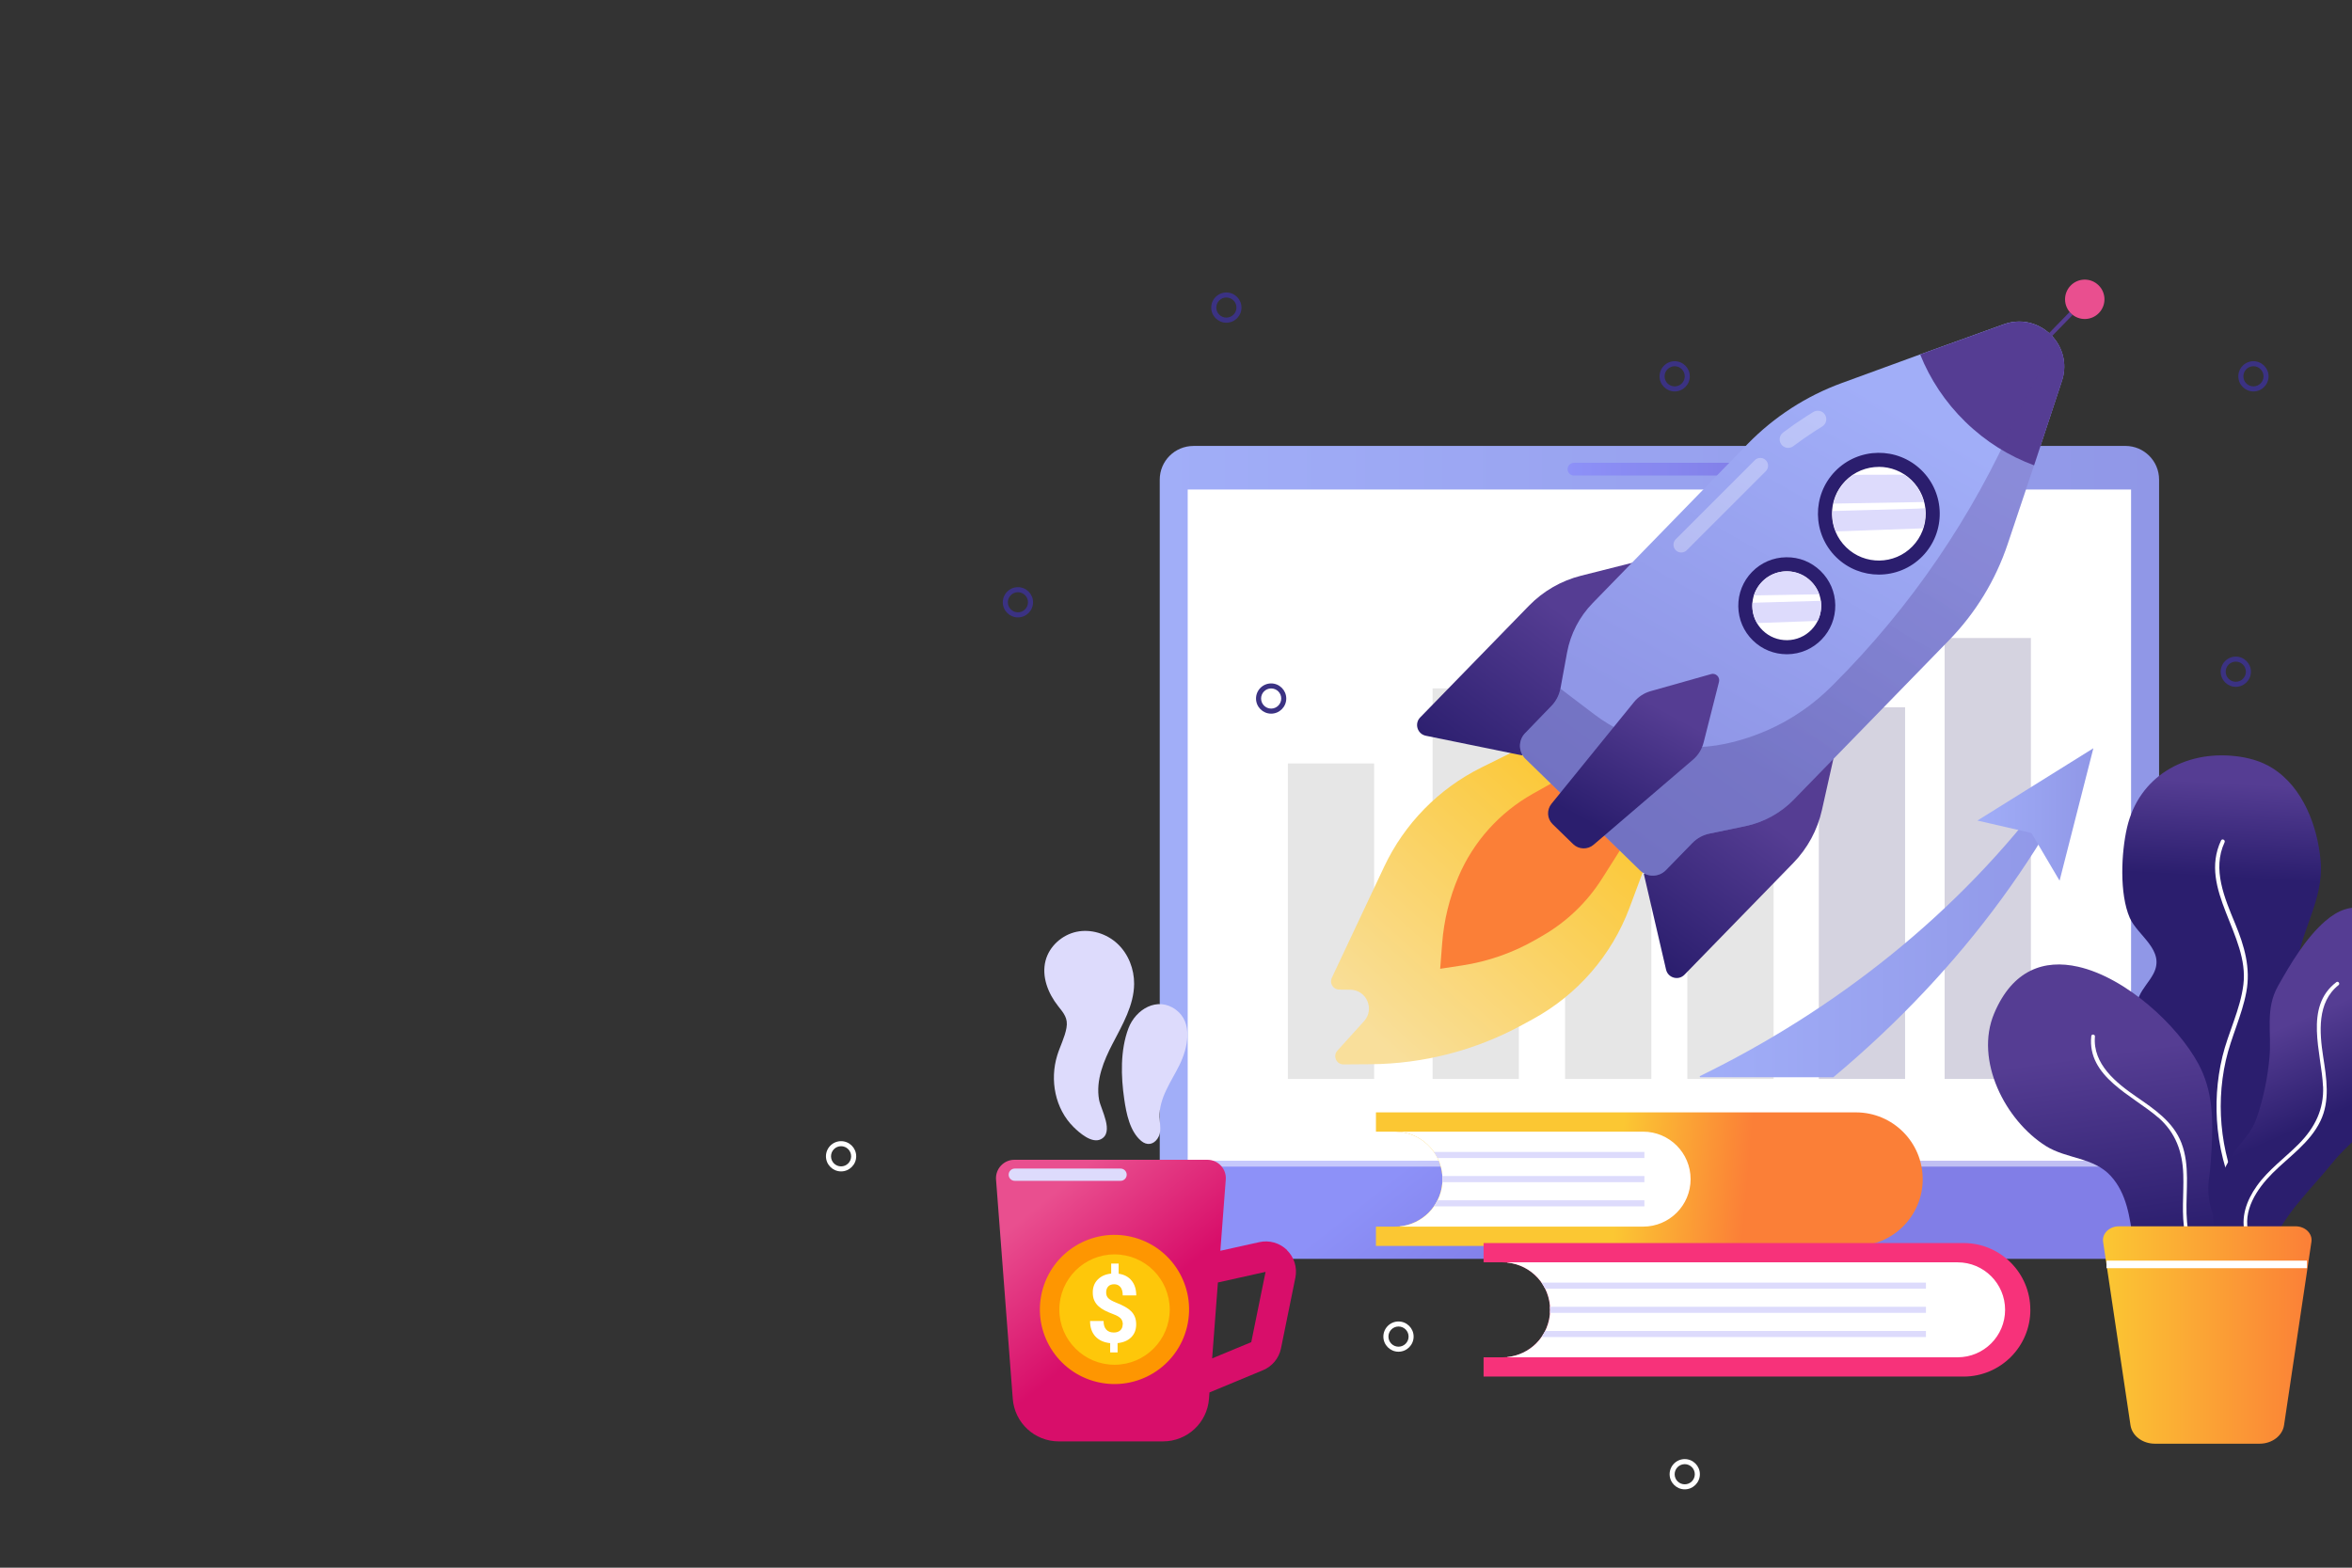 <?xml version="1.0" encoding="UTF-8"?> <svg xmlns="http://www.w3.org/2000/svg" xmlns:xlink="http://www.w3.org/1999/xlink" viewBox="0 0 598.74 399.16"><rect x="0" y="0" width="598.74" height="399.16" fill="#333333" stroke="none"/><defs><style> .cls-1 { fill: url(#linear-gradient-2); } .cls-2, .cls-3 { fill: #fff; } .cls-4 { fill: url(#linear-gradient-17); } .cls-5 { opacity: .5; } .cls-6 { fill: url(#linear-gradient-15); } .cls-3, .cls-7, .cls-8 { opacity: .3; } .cls-9 { fill: url(#linear-gradient-14); } .cls-10 { fill: url(#linear-gradient-6); } .cls-11 { clip-path: url(#clippath-2); } .cls-12 { isolation: isolate; } .cls-13 { mix-blend-mode: soft-light; } .cls-13, .cls-14 { fill: #dddbfc; } .cls-15 { fill: #3b3283; } .cls-16 { fill: #fec70a; } .cls-17 { fill: #f7327a; } .cls-18 { clip-path: url(#clippath-1); } .cls-19 { fill: url(#linear-gradient-10); } .cls-20 { fill: #e6e6e6; } .cls-21 { fill: url(#linear-gradient-16); } .cls-22 { fill: #e94f8f; } .cls-23 { fill: url(#linear-gradient-5); } .cls-24 { fill: #fe9601; } .cls-25 { clip-path: url(#clippath); } .cls-26 { fill: #fb7f37; } .cls-27 { fill: #553d93; } .cls-28 { fill: none; } .cls-29 { fill: url(#linear-gradient-7); } .cls-30 { fill: #d5d3e0; } .cls-31 { fill: url(#linear-gradient-9); } .cls-32 { fill: #2b1e6e; } .cls-8 { fill: url(#linear-gradient-11); mix-blend-mode: multiply; } .cls-33 { fill: url(#linear-gradient-3); } .cls-34 { fill: url(#linear-gradient); } .cls-35 { fill: url(#linear-gradient-4); } .cls-36 { fill: url(#linear-gradient-8); } .cls-37 { fill: url(#linear-gradient-12); } .cls-38 { fill: url(#linear-gradient-13); } </style><clipPath id="clippath"><rect class="cls-28" width="598.74" height="399.16"></rect></clipPath><linearGradient id="linear-gradient" x1="295.23" y1="206.46" x2="549.63" y2="206.46" gradientUnits="userSpaceOnUse"><stop offset="0" stop-color="#a1aef8"></stop><stop offset="1" stop-color="#9097e7"></stop></linearGradient><linearGradient id="linear-gradient-2" x1="394.83" y1="267.5" x2="417.34" y2="295.9" gradientUnits="userSpaceOnUse"><stop offset="0" stop-color="#8d91f8"></stop><stop offset="1" stop-color="#817ee7"></stop></linearGradient><linearGradient id="linear-gradient-3" x1="432.67" y1="237.6" x2="525.8" y2="237.6" xlink:href="#linear-gradient"></linearGradient><linearGradient id="linear-gradient-4" x1="503.38" y1="207.38" x2="532.9" y2="207.38" xlink:href="#linear-gradient"></linearGradient><linearGradient id="linear-gradient-5" x1="399.05" y1="119.46" x2="445.8" y2="119.46" xlink:href="#linear-gradient-2"></linearGradient><linearGradient id="linear-gradient-6" x1="265.77" y1="305.59" x2="288.81" y2="333.62" gradientUnits="userSpaceOnUse"><stop offset="0" stop-color="#e94f8f"></stop><stop offset="1" stop-color="#d80e6a"></stop></linearGradient><linearGradient id="linear-gradient-7" x1="-2296.21" y1="1715.31" x2="-2292.03" y2="1800.17" gradientTransform="translate(3243.53 611.93) rotate(45)" gradientUnits="userSpaceOnUse"><stop offset="0" stop-color="#fbc733"></stop><stop offset="1" stop-color="#f9df9b"></stop></linearGradient><linearGradient id="linear-gradient-8" x1="-2334.46" y1="1689.9" x2="-2327.51" y2="1738.12" gradientTransform="translate(3243.53 611.93) rotate(45)" gradientUnits="userSpaceOnUse"><stop offset="0" stop-color="#553d93"></stop><stop offset="1" stop-color="#2b1e6e"></stop></linearGradient><linearGradient id="linear-gradient-9" x1="-2263" y1="1690.99" x2="-2256.04" y2="1735.97" xlink:href="#linear-gradient-8"></linearGradient><linearGradient id="linear-gradient-10" x1="-2311.66" y1="1592.55" x2="-2285.7" y2="1687.76" gradientTransform="translate(3243.53 611.93) rotate(45)" xlink:href="#linear-gradient"></linearGradient><linearGradient id="linear-gradient-11" x1="-2298.29" y1="1615.77" x2="-2281.95" y2="1721.48" xlink:href="#linear-gradient-8"></linearGradient><linearGradient id="linear-gradient-12" x1="-2299.23" y1="1689.25" x2="-2289.5" y2="1722.17" xlink:href="#linear-gradient-8"></linearGradient><clipPath id="clippath-1"><path class="cls-28" d="m487.16,138.64c-4.33,4.9-11.81,5.36-16.71,1.03-4.9-4.33-5.36-11.81-1.03-16.71,4.33-4.9,11.81-5.36,16.71-1.03,4.9,4.33,5.36,11.81,1.03,16.71Z"></path></clipPath><clipPath id="clippath-2"><path class="cls-28" d="m461.41,160.03c-3.2,3.62-8.74,3.97-12.36.76-3.62-3.2-3.97-8.74-.76-12.36,3.2-3.62,8.74-3.97,12.36-.76,3.62,3.2,3.97,8.74.76,12.36Z"></path></clipPath><linearGradient id="linear-gradient-13" x1="412.04" y1="300.25" x2="444.64" y2="303.16" gradientUnits="userSpaceOnUse"><stop offset="0" stop-color="#fbc733"></stop><stop offset="1" stop-color="#fb7f37"></stop></linearGradient><linearGradient id="linear-gradient-14" x1="566.77" y1="199.29" x2="565.43" y2="223.37" gradientTransform="matrix(1,0,0,1,0,0)" xlink:href="#linear-gradient-8"></linearGradient><linearGradient id="linear-gradient-15" x1="534.18" y1="268.45" x2="540.83" y2="316.37" gradientTransform="matrix(1,0,0,1,0,0)" xlink:href="#linear-gradient-8"></linearGradient><linearGradient id="linear-gradient-16" x1="580.54" y1="261.78" x2="590.72" y2="285.05" gradientTransform="matrix(1,0,0,1,0,0)" xlink:href="#linear-gradient-8"></linearGradient><linearGradient id="linear-gradient-17" x1="535.35" y1="339.92" x2="588.44" y2="339.92" xlink:href="#linear-gradient-13"></linearGradient></defs><g class="cls-12"><g id="_Слой_2" data-name="Слой 2"><g id="OBJECTS"><g class="cls-25"><g><path class="cls-34" d="m303.8,113.54h237.26c4.73,0,8.57,3.84,8.57,8.57v177.26h-254.4V122.12c0-4.73,3.84-8.57,8.57-8.57Z"></path><path class="cls-1" d="m543.63,320.53h-242.41c-11.74,0-21.25-9.52-21.25-21.25,0-2.06,1.67-3.74,3.74-3.74h277.45c2.06,0,3.74,1.67,3.74,3.74,0,11.74-9.52,21.25-21.25,21.25Z"></path><rect class="cls-2" x="302.35" y="124.64" width="240.15" height="170.9"></rect><g><rect class="cls-20" x="327.85" y="194.39" width="21.96" height="80.33"></rect><rect class="cls-20" x="364.69" y="175.27" width="21.96" height="99.45"></rect><rect class="cls-20" x="398.42" y="175.27" width="21.96" height="99.45"></rect><rect class="cls-30" x="495.04" y="162.45" width="21.96" height="112.27"></rect><rect class="cls-30" x="463.01" y="180.08" width="21.96" height="94.64"></rect><rect class="cls-20" x="429.54" y="199.78" width="21.96" height="74.94"></rect></g><g><path class="cls-33" d="m525.8,203.3c-9.65,17.67-21.77,34.14-35.76,49.01-7.3,7.77-15.11,15.1-23.34,21.98h-33.89l-.15-.26c17.23-8.4,33.67-18.74,48.78-30.95,15.1-12.21,28.86-26.32,40.57-42.19l3.78,2.41Z"></path><polygon class="cls-35" points="532.9 190.52 503.38 208.93 517.13 212.09 524.3 224.24 532.9 190.52"></polygon></g><g class="cls-5"><rect class="cls-2" x="283.7" y="295.37" width="270.91" height="1.67"></rect></g><path class="cls-23" d="m444.18,121.08h-43.5c-.9,0-1.62-.73-1.62-1.62h0c0-.9.73-1.62,1.62-1.62h43.5c.9,0,1.62.73,1.62,1.62h0c0,.9-.73,1.62-1.62,1.62Z"></path></g><g><path class="cls-10" d="m327.64,318.29c-1.87-1.83-4.51-2.59-7.06-2.02l-9.92,2.2,1.38-18.13c.21-2.72-1.94-5.04-4.67-5.04h-49.14c-2.72,0-4.87,2.32-4.67,5.04l3.91,51.25.35,4.57c.47,6.12,5.57,10.84,11.7,10.84h26.55c6.14,0,11.24-4.72,11.7-10.84l.12-1.62,13.62-5.66c2.36-.98,4.08-3.06,4.59-5.57l3.66-17.99c.52-2.56-.28-5.19-2.15-7.02Zm-9.1,23.44l-9.97,4.14,1.47-19.33,12.13-2.7-3.64,17.89Z"></path><path class="cls-13" d="m283.24,265.73c2.5-4.83,5.42-9.76,5.47-15.2.03-3.78-1.45-7.61-4.2-10.2-2.75-2.6-6.77-3.86-10.47-3.08-3.7.79-6.93,3.69-7.88,7.36-1.04,4.01.62,8.29,3.19,11.54,1.47,1.86,2.57,3.11,2.14,5.56-.43,2.43-1.63,4.66-2.35,7-1.94,6.28-.57,13.59,4.16,18.26,1.46,1.44,4.62,4.25,6.92,3.11,3.51-1.73.02-7.59-.43-10.05-.9-4.98,1.21-9.98,3.45-14.31Z"></path><path class="cls-13" d="m295.18,284.52c-.16-4.97,2.99-9.1,5.08-13.36,2.1-4.28,3.57-10.78-.95-14.09-4.68-3.43-10.21-.09-12.04,4.74-2.12,5.6-1.92,12.3-1.07,18.1.52,3.57,1.41,8.15,4.31,10.59,1.44,1.21,3.07.97,4.13-.55,1.17-1.7.61-3.54.55-5.42Z"></path><circle class="cls-24" cx="283.72" cy="333.44" r="18.99" transform="translate(-106.37 532.2) rotate(-76.61)"></circle><circle class="cls-16" cx="283.72" cy="333.44" r="14.05"></circle><path class="cls-2" d="m285.83,337.24c0-.65-.18-1.17-.54-1.55-.36-.38-.97-.74-1.84-1.06-.86-.32-1.61-.65-2.24-.97-.63-.32-1.16-.69-1.61-1.11-.45-.42-.8-.91-1.05-1.47-.25-.56-.37-1.23-.37-2.01,0-1.34.43-2.44,1.28-3.29.86-.86,1.99-1.36,3.41-1.5v-2.55h1.9v2.58c1.4.2,2.5.78,3.29,1.75.79.97,1.19,2.23,1.19,3.78h-3.44c0-.95-.2-1.66-.59-2.14-.39-.47-.92-.71-1.58-.71s-1.15.18-1.51.55c-.36.37-.54.88-.54,1.53,0,.6.17,1.09.52,1.45.35.36,1,.74,1.94,1.12.95.38,1.73.74,2.34,1.08.61.34,1.13.72,1.55,1.14.42.42.74.91.96,1.45.22.54.33,1.18.33,1.9,0,1.35-.42,2.44-1.26,3.28s-2,1.34-3.47,1.49v2.37h-1.89v-2.36c-1.63-.17-2.88-.75-3.78-1.73-.89-.98-1.34-2.28-1.34-3.91h3.44c0,.94.22,1.67.67,2.17.45.5,1.09.76,1.93.76.7,0,1.25-.18,1.65-.55.4-.37.61-.87.61-1.49Z"></path><path class="cls-13" d="m285.26,300.66h-26.93c-.86,0-1.56-.7-1.56-1.56s.7-1.56,1.56-1.56h26.93c.86,0,1.56.7,1.56,1.56s-.7,1.56-1.56,1.56Z"></path></g><g><path class="cls-29" d="m388.32,189.87l-11.18,5.54c-10.87,5.38-19.61,14.29-24.78,25.27l-13.33,28.3c-.65,1.38.35,2.97,1.87,2.99l2.85.03c4.12.05,6.26,4.94,3.5,8l-6.8,7.52c-1.22,1.35-.25,3.51,1.57,3.5l6.81-.05c13.48-.09,26.73-3.51,38.57-9.95l2.76-1.5c11.37-6.19,20.13-16.27,24.66-28.39l4.23-11.33-30.73-29.92Z"></path><path class="cls-26" d="m396.98,198.3l-6.79,3.82c-8.46,4.76-15.12,12.18-18.92,21.11-2.29,5.38-3.69,11.09-4.14,16.91l-.51,6.53,5.57-.85c6.59-1,12.93-3.22,18.71-6.54l1.68-.97c6.19-3.55,11.42-8.56,15.24-14.59l5.84-9.21-16.67-16.23Z"></path><g><path class="cls-36" d="m419.5,142.29l-17,4.29c-5.05,1.27-9.64,3.92-13.28,7.65l-27.69,28.44c-1.53,1.57-.72,4.22,1.43,4.66l24.47,5,32.07-50.04Z"></path><path class="cls-31" d="m467.63,189.15l-3.83,17.11c-1.14,5.08-3.66,9.75-7.3,13.48l-27.69,28.44c-1.53,1.57-4.2.83-4.69-1.31l-5.65-24.32,49.17-33.39Z"></path></g><path class="cls-19" d="m456.7,203.53c-3.36,3.45-7.67,5.83-12.38,6.82l-9.15,1.9c-1.66.34-3.19,1.18-4.37,2.4l-6.72,6.9c-1.79,1.83-4.72,1.87-6.56.09l-29.18-28.41c-1.83-1.78-1.88-4.71-.1-6.55l6.73-6.96c1.17-1.21,1.95-2.73,2.26-4.38l1.69-9.19c.87-4.73,3.13-9.1,6.49-12.56l39.45-40.52c6.74-6.93,14.96-12.25,24.04-15.56l19.9-7.27,21.28-7.67c5.21-1.88,10.34.19,13.17,4.02,2.07,2.8,2.91,6.56,1.64,10.4l-7.09,21.48-6.74,20.1c-3.07,9.16-8.17,17.51-14.91,24.43l-39.45,40.52Z"></path><g><path class="cls-2" d="m462.42,161.6c-4.07,4.18-10.75,4.27-14.93.2-4.18-4.07-4.27-10.75-.2-14.93,4.07-4.18,10.75-4.27,14.93-.2,4.18,4.07,4.27,10.75.2,14.93Z"></path><path class="cls-32" d="m454.85,166.58c-3.24,0-6.29-1.24-8.61-3.5-2.36-2.3-3.69-5.38-3.73-8.68-.04-3.3,1.2-6.42,3.5-8.78,2.3-2.36,5.38-3.69,8.68-3.73,3.33-.06,6.42,1.2,8.78,3.5,2.36,2.3,3.69,5.38,3.73,8.68.04,3.3-1.2,6.42-3.5,8.78-2.3,2.36-5.38,3.69-8.68,3.73-.06,0-.11,0-.17,0Zm0-21.12s-.08,0-.12,0c-2.34.03-4.53.97-6.17,2.65-1.63,1.68-2.52,3.89-2.49,6.23.03,2.34.97,4.53,2.65,6.17,1.68,1.63,3.85,2.51,6.24,2.49,2.34-.03,4.53-.97,6.17-2.65,1.63-1.68,2.52-3.89,2.49-6.23-.03-2.34-.97-4.53-2.65-6.17-1.65-1.61-3.82-2.49-6.11-2.49Z"></path></g><g><circle class="cls-2" cx="478.29" cy="130.8" r="13.72" transform="translate(344.32 608.21) rotate(-89.62)"></circle><path class="cls-32" d="m478.29,146.3c-3.9,0-7.81-1.46-10.82-4.39-6.13-5.97-6.26-15.8-.29-21.93,5.97-6.13,15.8-6.26,21.93-.29,6.13,5.97,6.26,15.8.29,21.93-3.03,3.12-7.07,4.68-11.11,4.68Zm0-27.42c-3.11,0-6.21,1.2-8.55,3.6-4.59,4.71-4.49,12.28.23,16.87,4.71,4.59,12.28,4.49,16.87-.23,4.59-4.71,4.49-12.28-.23-16.87-2.31-2.25-5.32-3.38-8.32-3.38Z"></path></g><path class="cls-27" d="m517.8,118.48c-6.35-2.35-12.31-6.03-17.47-11.06-5.16-5.02-9-10.89-11.52-17.17l21.28-7.67c9.02-3.25,17.82,5.32,14.81,14.42l-7.09,21.47Z"></path><rect class="cls-27" x="520.83" y="81.96" width="7.52" height="1.07" transform="translate(99.57 400.87) rotate(-45.77)"></rect><path class="cls-22" d="m534.3,79.71c-1.93,1.98-5.1,2.03-7.09.09-1.98-1.93-2.03-5.1-.09-7.09,1.93-1.98,5.1-2.03,7.09-.09,1.98,1.93,2.03,5.1.09,7.09Z"></path><path class="cls-8" d="m456.7,203.53c-3.36,3.45-7.67,5.83-12.38,6.82l-9.15,1.9c-1.66.34-3.19,1.18-4.37,2.4l-6.72,6.9c-1.79,1.83-4.72,1.87-6.56.09l-29.18-28.41c-1.83-1.78-1.88-4.71-.1-6.55l6.73-6.96c1.17-1.21,1.95-2.73,2.26-4.38l8.64,6.56c9.48,7.2,21.61,9.93,33.26,7.5,10.29-2.15,19.74-7.25,27.17-14.69l.52-.52c19.57-19.57,35.31-42.62,46.41-67.97l10.03-19.62c2.07,2.8,2.91,6.56,1.64,10.4l-7.09,21.48-6.74,20.1c-3.07,9.16-8.17,17.51-14.91,24.43l-39.45,40.52Z"></path><path class="cls-37" d="m435.57,171.64l-15.38,4.34c-1.66.47-3.14,1.44-4.23,2.78l-21.01,25.9c-1.26,1.55-1.13,3.81.31,5.2l5.2,5.06c1.43,1.39,3.69,1.47,5.21.17l25.33-21.69c1.31-1.12,2.24-2.63,2.67-4.3l3.93-15.49c.31-1.22-.82-2.33-2.04-1.98Z"></path><path class="cls-3" d="m426.59,140.1c-.77-.77-.77-2.03,0-2.8l20.13-20.13c.77-.77,2.03-.77,2.8,0s.77,2.03,0,2.8l-20.13,20.13c-.77.77-2.03.77-2.8,0Z"></path><g class="cls-7"><path class="cls-2" d="m453.68,113.4c-.07-.07-.14-.15-.2-.23-.72-.95-.53-2.31.42-3.03,1.91-1.44,3.9-2.83,5.91-4.12.6-.38,1.2-.76,1.81-1.13,1.02-.62,2.35-.3,2.98.72.62,1.02.3,2.35-.72,2.98-.57.35-1.15.72-1.72,1.08-1.92,1.23-3.82,2.56-5.64,3.93-.87.66-2.08.56-2.83-.19Z"></path></g><g class="cls-18"><polygon class="cls-14" points="466.03 120.91 489.86 120.85 493.69 127.75 461.84 128.31 466.03 120.91"></polygon><path class="cls-14" d="m462,130.25c.36-.14,1.3-.04,1.66-.05,3.05-.09,6.09-.17,9.14-.26,5.06-.14,10.13-.29,15.19-.43,1.83-.05,3.77-.36,5.57-.31,2.38.07,1.55,2.51.57,3.78-1.36,1.77-2.92,1.48-5.39,1.57-5.12.18-10.25.36-15.37.55-1.91.07-3.82.14-5.73.2-1.49.05-3.77.41-5.08.06-1.87-.5-3.12-4.14-.56-5.12Z"></path></g><g class="cls-11"><polygon class="cls-14" points="442.59 144.35 466.42 144.28 470.25 151.19 438.4 151.75 442.59 144.35"></polygon><path class="cls-14" d="m438.56,153.69c.36-.14,1.3-.04,1.66-.05,3.05-.09,6.09-.17,9.14-.26,5.06-.14,10.13-.28,15.19-.43,1.83-.05,3.77-.36,5.57-.3,2.38.07,1.55,2.51.57,3.78-1.36,1.77-2.92,1.48-5.39,1.57-5.12.18-10.25.36-15.37.55-1.91.07-3.82.14-5.73.2-1.49.05-3.77.41-5.08.06-1.87-.5-3.12-4.14-.56-5.12Z"></path></g></g><g><g><path class="cls-38" d="m489.46,300.23c0,4.69-1.9,8.94-4.98,12.02-3.08,3.07-7.33,4.98-12.02,4.98h-122.19v-4.91h4.83c.4,0,.8-.02,1.19-.06,2.86-.28,5.44-1.56,7.37-3.48,2.19-2.19,3.54-5.21,3.54-8.55,0-6.28-4.78-11.43-10.91-12.03-.39-.04-.79-.06-1.19-.06h-4.83v-4.91h122.19c9.38,0,16.99,7.61,16.99,16.99Z"></path><path class="cls-2" d="m430.37,300.23c0,3.34-1.35,6.36-3.54,8.55-2.19,2.19-5.21,3.54-8.55,3.54h-61.97v-.05c2.86-.28,5.44-1.56,7.37-3.49.5-.5.95-1.04,1.35-1.62.35-.49.66-1.01.92-1.55.7-1.4,1.13-2.95,1.24-4.6.02-.26.02-.52.02-.78s0-.52-.03-.78c-.1-1.65-.54-3.2-1.23-4.6-.27-.54-.58-1.06-.92-1.55-1.97-2.81-5.12-4.75-8.72-5.1v-.06h61.97c6.68,0,12.09,5.41,12.09,12.09Z"></path><g><path class="cls-14" d="m418.61,293.3v1.55h-52.66c-.27-.54-.58-1.06-.92-1.55h53.59Z"></path><path class="cls-14" d="m418.61,299.45v1.55h-51.42c.02-.26.02-.52.02-.78s0-.52-.03-.78h51.43Z"></path><path class="cls-14" d="m418.61,305.61v1.55h-53.59c.35-.49.66-1.01.92-1.55h52.66Z"></path></g></g><g><g><path class="cls-17" d="m516.86,333.5c0,4.69-1.9,8.94-4.98,12.02-3.08,3.07-7.33,4.98-12.02,4.98h-122.19v-4.91h4.83c.4,0,.8-.02,1.19-.06,2.86-.28,5.44-1.56,7.37-3.48,2.19-2.19,3.54-5.21,3.54-8.55,0-6.28-4.78-11.43-10.91-12.03-.39-.04-.79-.06-1.19-.06h-4.83v-4.91h122.19c9.38,0,16.99,7.61,16.99,16.99Z"></path><path class="cls-2" d="m510.43,333.5c0,3.34-1.35,6.36-3.54,8.55-2.19,2.19-5.21,3.54-8.55,3.54h-114.64v-.06c2.86-.28,5.44-1.56,7.37-3.48,2.19-2.19,3.54-5.21,3.54-8.55,0-6.28-4.78-11.43-10.91-12.03v-.06h114.64c6.68,0,12.09,5.41,12.09,12.09Z"></path></g><g><path class="cls-14" d="m490.28,326.57v1.55h-96.94c-.27-.54-.58-1.06-.92-1.55h97.86Z"></path><path class="cls-14" d="m490.28,332.73v1.55h-95.7c.02-.26.02-.52.02-.78s0-.52-.03-.78h95.7Z"></path><path class="cls-14" d="m490.28,338.88v1.55h-97.86c.35-.49.66-1.01.92-1.55h96.94Z"></path></g></g></g><g><path class="cls-2" d="m356.01,344.17c-2.12,0-3.85-1.73-3.85-3.85s1.73-3.85,3.85-3.85,3.85,1.73,3.85,3.85-1.73,3.85-3.85,3.85Zm0-6.42c-1.41,0-2.56,1.15-2.56,2.57s1.15,2.57,2.56,2.57,2.57-1.15,2.57-2.57-1.15-2.57-2.57-2.57Z"></path><path class="cls-15" d="m259.13,157.2c-2.12,0-3.85-1.73-3.85-3.85s1.73-3.85,3.85-3.85,3.85,1.73,3.85,3.85-1.73,3.85-3.85,3.85Zm0-6.41c-1.41,0-2.56,1.15-2.56,2.56s1.15,2.56,2.56,2.56,2.56-1.15,2.56-2.56-1.15-2.56-2.56-2.56Z"></path><path class="cls-15" d="m323.59,181.71c-2.12,0-3.85-1.73-3.85-3.85s1.73-3.85,3.85-3.85,3.85,1.73,3.85,3.85-1.73,3.85-3.85,3.85Zm0-6.42c-1.41,0-2.56,1.15-2.56,2.56s1.15,2.57,2.56,2.57,2.57-1.15,2.57-2.57-1.15-2.56-2.57-2.56Z"></path><path class="cls-2" d="m214.11,298.26c-2.12,0-3.85-1.73-3.85-3.85s1.73-3.85,3.85-3.85,3.85,1.73,3.85,3.85-1.73,3.85-3.85,3.85Zm0-6.42c-1.41,0-2.56,1.15-2.56,2.57s1.15,2.57,2.56,2.57,2.56-1.15,2.56-2.57-1.15-2.57-2.56-2.57Z"></path><path class="cls-15" d="m426.32,99.67c-2.12,0-3.85-1.73-3.85-3.85s1.73-3.85,3.85-3.85,3.85,1.73,3.85,3.85-1.73,3.85-3.85,3.85Zm0-6.42c-1.41,0-2.57,1.15-2.57,2.57s1.15,2.56,2.57,2.56,2.56-1.15,2.56-2.56-1.15-2.57-2.56-2.57Z"></path><path class="cls-15" d="m312.19,82.17c-2.12,0-3.85-1.73-3.85-3.85s1.73-3.85,3.85-3.85,3.85,1.73,3.85,3.85-1.73,3.85-3.85,3.85Zm0-6.42c-1.41,0-2.56,1.15-2.56,2.56s1.15,2.56,2.56,2.56,2.57-1.15,2.57-2.56-1.15-2.56-2.57-2.56Z"></path><path class="cls-15" d="m573.65,99.67c-2.12,0-3.85-1.73-3.85-3.85s1.73-3.85,3.85-3.85,3.85,1.73,3.85,3.85-1.73,3.85-3.85,3.85Zm0-6.42c-1.41,0-2.56,1.15-2.56,2.57s1.15,2.56,2.56,2.56,2.57-1.15,2.57-2.56-1.15-2.57-2.57-2.57Z"></path><path class="cls-2" d="m428.88,379.21c-2.12,0-3.85-1.73-3.85-3.85s1.73-3.85,3.85-3.85,3.85,1.73,3.85,3.85-1.73,3.85-3.85,3.85Zm0-6.41c-1.41,0-2.57,1.15-2.57,2.57s1.15,2.56,2.57,2.56,2.56-1.15,2.56-2.56-1.15-2.57-2.56-2.57Z"></path><path class="cls-15" d="m569.16,174.88c-2.12,0-3.85-1.73-3.85-3.85s1.73-3.85,3.85-3.85,3.85,1.73,3.85,3.85-1.73,3.85-3.85,3.85Zm0-6.42c-1.42,0-2.57,1.15-2.57,2.57s1.15,2.56,2.57,2.56,2.57-1.15,2.57-2.56-1.15-2.57-2.57-2.57Z"></path></g><g><g><path class="cls-9" d="m568.88,192.5c3.4.37,6.7,1.26,9.58,3.06,7.83,4.91,11.53,14.87,12.3,23.71.86,9.9-5.26,17.78-6.15,27.37-.32,3.46,2.58,5.58,2.96,8.97.36,3.21-1.21,6.35-2.95,8.93-1.98,2.94-4.41,5.69-5.5,9.07-1.92,5.96,3.58,10.74,4.96,16.35,2.94,11.9-3.55,36.13-20.09,24.58-5.4-3.77-8.13-10.21-10.96-15.91-1.96-3.94-3.27-6.7-2.93-11.22.36-4.66,2.19-8.97.7-13.65-2.07-6.5-9.46-12.73-6.24-20.09.91-2.08,2.58-3.73,3.63-5.74,3.15-5.99-4.05-9.68-6.03-14.25-2.66-6.11-2.16-16.62-.69-22.96,3.02-13.04,14.7-19.59,27.42-18.21Z"></path><path class="cls-2" d="m565.74,269.09c-1.45,6.01-1.83,12.27-1.19,18.41.73,6.91,2.77,13.59,5.98,19.75.32.61,1.22.02.9-.59-5.84-11.19-7.6-24.34-4.81-36.67,1.34-5.91,4.09-11.41,5.21-17.37,1.17-6.18-.5-11.79-2.85-17.48-2.66-6.44-5.88-13.81-2.68-20.67.27-.59-.62-1.05-.9-.46-5.86,12.49,7.26,24.08,5.69,36.69-.79,6.37-3.86,12.19-5.36,18.39Z"></path></g><g><path class="cls-6" d="m528.99,246.14c12.2,2.75,25.3,14.85,30.64,24.72,3.68,6.8,3.78,14.09,3.38,21.48-.14,2.47-.28,4.94-.63,7.39-.74,5.24.48,9.78,3.45,14.28,3.03,4.58,5.14,9.83,3.64,15.58-1.52,5.82-6.16,10.42-12.7,8.96-3.26-.73-5.51-3.17-7.72-5.59-8.56-9.38-3.58-24.65-11.73-33.55-4.36-4.76-11.22-4.32-16.44-7.57-10.42-6.51-18.27-21.86-13.23-33.81,4.71-11.17,12.8-13.81,21.33-11.89Z"></path><path class="cls-2" d="m549.38,284.49c4.44,3.84,6.22,8.77,6.41,14.55.17,5.03-.54,10.09.45,15.08.88,4.45,2.97,8.65,7.16,10.76.54.27.89-.6.35-.87-5.47-2.76-6.97-9.39-7.13-15.02-.17-5.98.9-12.2-1.29-17.94-2.06-5.4-6.9-8.64-11.46-11.78-5.17-3.56-11.17-8.34-10.57-15.34.05-.6-.86-.72-.93-.12-1.11,10.38,10.54,15.1,16.99,20.69Z"></path></g><g><path class="cls-21" d="m601.39,231.28c10.34,2.14,16.49,23.26,13.39,32.74-1.56,4.79-2.51,10.22-5.01,14.62-3.95,6.96-11.12,11.35-16.07,17.5-4.94,6.13-10.52,11.3-14.24,18.35-2.15,4.07-6.21,8.31-11.59,6.3-3.9-1.46-4.48-8.66-4.54-12.13-.09-5.12,2.13-9.98,4.75-14.25,2.39-3.88,4.93-5.48,6.44-9.9,1.69-4.92,2.74-10.08,3.21-15.26.59-6.52-1.16-12.3,2.19-18.23,3.22-5.7,7.04-12.17,12.01-16.5,3.41-2.97,6.6-3.84,9.46-3.25Z"></path><path class="cls-2" d="m591.38,276.62c.25,5.86-2.12,10.54-6.19,14.65-3.55,3.58-7.71,6.53-10.66,10.67-2.63,3.69-4.25,8.09-2.92,12.59.17.58,1.04.24.87-.34-1.74-5.87,2.06-11.51,6.04-15.49,4.23-4.23,9.49-7.71,12.17-13.24,2.52-5.2,1.56-10.95.71-16.42-.95-6.2-1.59-13.85,3.91-18.21.47-.37-.07-1.12-.55-.76-8.32,6.32-3.76,18.03-3.4,26.55Z"></path></g><path class="cls-4" d="m575.23,367.59h-26.67c-3.15,0-5.81-2.01-6.21-4.71l-6.97-46.7c-.31-2.09,1.58-3.94,4.03-3.94h44.97c2.45,0,4.34,1.85,4.03,3.94l-6.97,46.7c-.4,2.69-3.06,4.71-6.21,4.71Z"></path><rect class="cls-2" x="536.24" y="320.98" width="51.04" height="1.92"></rect></g></g></g></g></g></svg> 